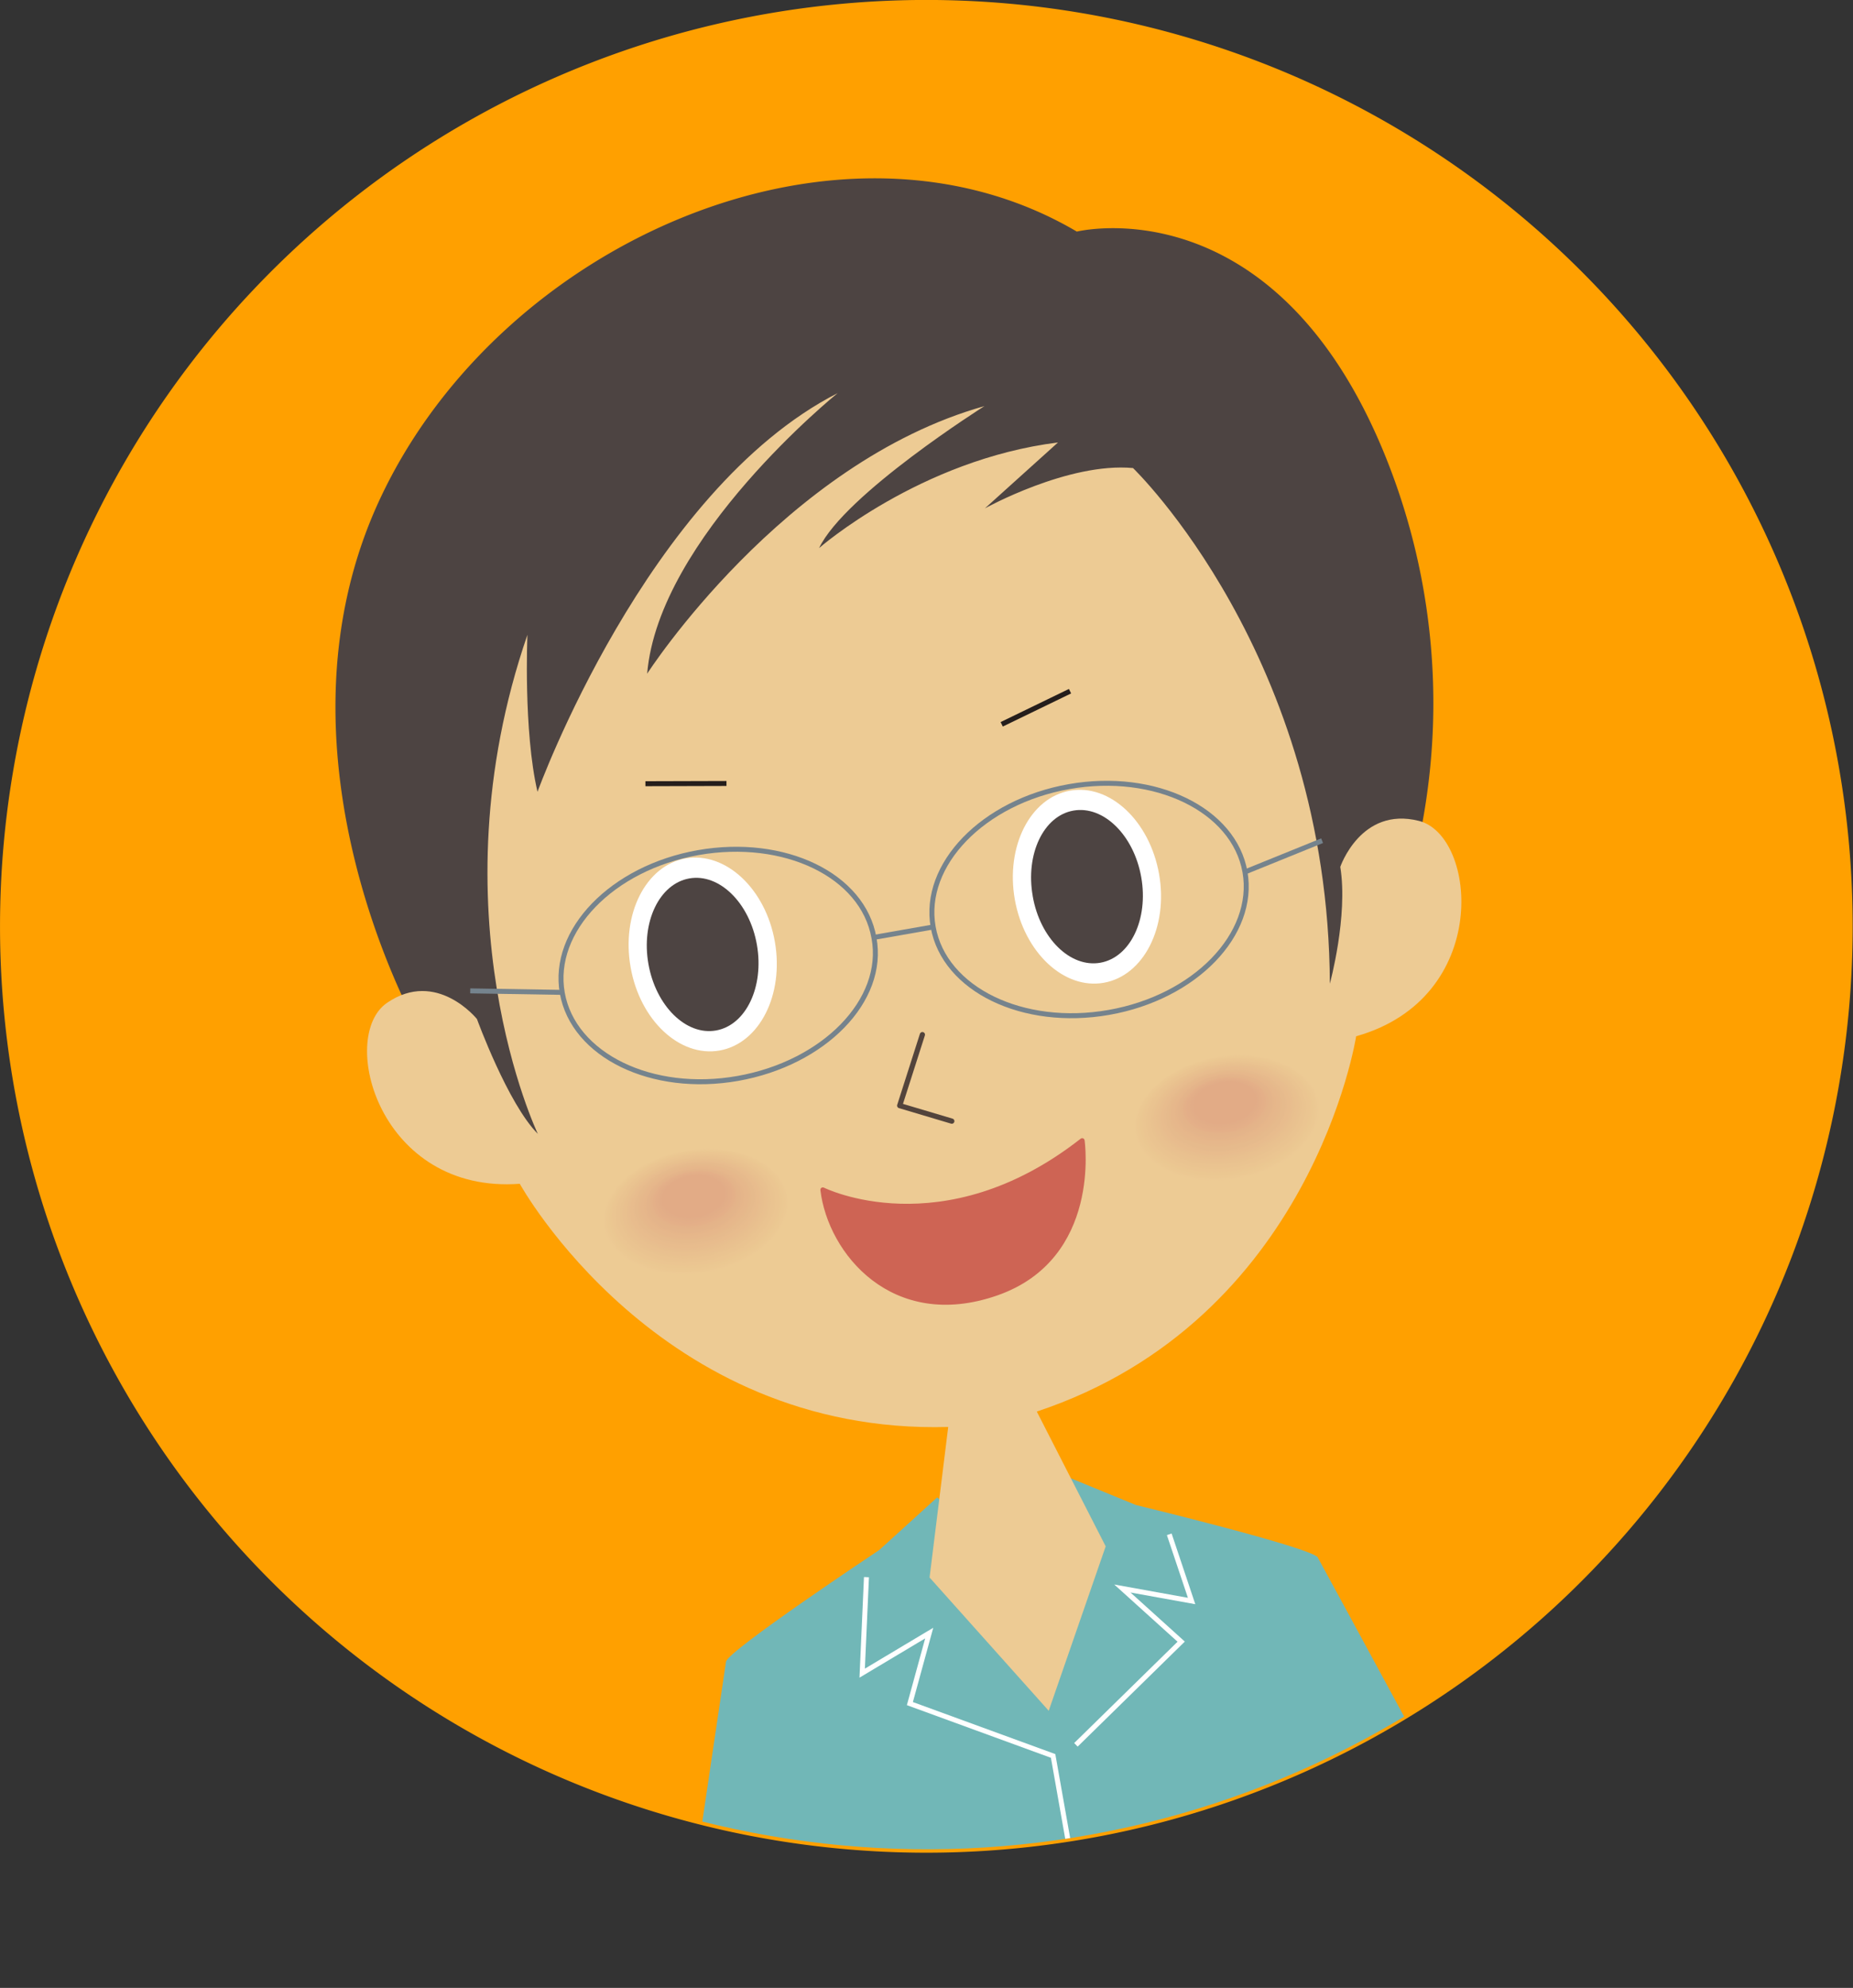 <svg xmlns="http://www.w3.org/2000/svg" xmlns:xlink="http://www.w3.org/1999/xlink" viewBox="0 0 160.03 171.67"><rect x="0" y="0" width="160.03" height="171.67" fill="#333333" stroke="none"/><defs><style>.cls-1,.cls-42,.cls-43,.cls-44,.cls-45,.cls-48{fill:none;}.cls-2{fill:#ffa000;}.cls-3{clip-path:url(#clip-path);}.cls-4{fill:#4d4442;}.cls-5{fill:#71b7b7;}.cls-6{fill:#edcb94;}.cls-7{fill:#edca94;}.cls-8{fill:#ecc993;}.cls-9{fill:#ecc892;}.cls-10{fill:#ebc892;}.cls-11{fill:#ebc791;}.cls-12{fill:#ebc691;}.cls-13{fill:#ebc591;}.cls-14{fill:#eac490;}.cls-15{fill:#eac390;}.cls-16{fill:#e9c28f;}.cls-17{fill:#e9c18f;}.cls-18{fill:#e9c08f;}.cls-19{fill:#e9c08e;}.cls-20{fill:#e8bf8e;}.cls-21{fill:#e8be8e;}.cls-22{fill:#e8bd8e;}.cls-23{fill:#e8bc8d;}.cls-24{fill:#e7bb8d;}.cls-25{fill:#e6ba8c;}.cls-26{fill:#e6b98b;}.cls-27{fill:#e6b88b;}.cls-28{fill:#e6b78b;}.cls-29{fill:#e6b68a;}.cls-30{fill:#e5b58a;}.cls-31{fill:#e4b48a;}.cls-32{fill:#e4b489;}.cls-33{fill:#e4b389;}.cls-34{fill:#e4b289;}.cls-35{fill:#e4b088;}.cls-36{fill:#e4af88;}.cls-37{fill:#e3ae88;}.cls-38{fill:#e3ae87;}.cls-39{fill:#e2ad87;}.cls-40{fill:#e2ac87;}.cls-41{fill:#e2ab86;}.cls-42{stroke:#75838d;}.cls-42,.cls-44,.cls-45{stroke-miterlimit:10;stroke-width:0.43px;}.cls-43{stroke:#53443c;stroke-width:0.45px;}.cls-43,.cls-48{stroke-linecap:round;stroke-linejoin:round;}.cls-44{stroke:#251e1c;}.cls-45{stroke:#fff;}.cls-46{fill:#fff;}.cls-47{fill:#ce6454;}.cls-48{stroke:#ce6454;stroke-width:0.42px;}</style><clipPath id="clip-path" transform="translate(0 0)"><path class="cls-1" d="M62.21,2a79.86,79.86,0,1,0,4-.81c-1.33.23-2.66.5-4,.81"/></clipPath></defs><title>アセット 1</title><g id="レイヤー_2" data-name="レイヤー 2"><g id="bg-students"><path class="cls-2" d="M158,62.21A80,80,0,1,1,62.21,2,80,80,0,0,1,158,62.21" transform="translate(0 0)"/><g class="cls-3"><path class="cls-4" d="M36.41,89.36s-14-24-3.59-46.28S72.64,8,93,20c0,0,16.93-4.2,26.52,19.09a56.92,56.92,0,0,1,0,43.25l-8.1,14.53L65,113.56s-21.77-7.74-28.63-24.2" transform="translate(0 0)"/><path class="cls-5" d="M113.82,134.51c-.45-.84-15.72-4.54-15.72-4.54l-6.24-2.56L87.39,134l-6.46-4.68-5,4.54s-13.09,8.7-13.23,9.64l-4.17,28.15,30.72-5.42,7.39-1.3,30.73-5.42s-13.1-24.19-13.56-25" transform="translate(0 0)"/><path class="cls-6" d="M115.74,74.89s1.77-5.27,6.8-4,6.29,15.3-5.42,18.6c0,0-3.78,24.5-27.58,32.41l5.95,11.64-4.92,14.2L80.28,136.23l1.61-13c-25.06.7-37-21-37-21-12.14.9-15.74-12.7-11.46-15.63S41.19,88,41.19,88s2.67,7.33,5.26,9.92c0,0-9.16-19.1-.9-43.1,0,0-.36,8.29.87,13.56,0,0,9.42-26,25.92-34.43,0,0-15.47,12.48-16.45,24.23,0,0,11.72-18.22,29.13-23.11,0,0-12.06,7.61-14.28,12.26,0,0,8.7-7.63,20.63-9.12l-6.31,5.69s7.21-4,12.79-3.48c0,0,16.87,16.22,17,44.53,0,0,1.59-5.83.9-10.09" transform="translate(0 0)"/><path class="cls-6" d="M114.16,95.19c.51,3-2.74,6.06-7.27,6.83s-8.61-1-9.12-4S100.5,92,105,91.17s8.62,1,9.13,4" transform="translate(0 0)"/><path class="cls-6" d="M114,95.18c.51,2.95-2.69,6-7.15,6.72s-8.47-1-9-4,2.7-6,7.15-6.72,8.48,1,9,4" transform="translate(0 0)"/><path class="cls-7" d="M113.88,95.17c.5,2.9-2.65,5.86-7,6.61s-8.33-1-8.83-3.89,2.65-5.85,7-6.6,8.34,1,8.83,3.88" transform="translate(0 0)"/><path class="cls-8" d="M113.74,95.16c.49,2.85-2.6,5.76-6.91,6.5s-8.19-1-8.68-3.82,2.61-5.76,6.91-6.5,8.2,1,8.68,3.82" transform="translate(0 0)"/><path class="cls-9" d="M113.61,95.15c.48,2.8-2.57,5.66-6.8,6.39s-8-1-8.54-3.76,2.57-5.66,6.8-6.38,8.05.95,8.54,3.75" transform="translate(0 0)"/><path class="cls-10" d="M113.47,95.14c.47,2.75-2.52,5.56-6.68,6.27s-7.92-.94-8.39-3.68,2.52-5.57,6.68-6.28,7.92.94,8.39,3.69" transform="translate(0 0)"/><path class="cls-11" d="M113.33,95.13c.46,2.7-2.47,5.46-6.56,6.16s-7.77-.92-8.24-3.62,2.47-5.46,6.56-6.16,7.78.92,8.24,3.62" transform="translate(0 0)"/><path class="cls-12" d="M113.19,95.12c.45,2.65-2.43,5.36-6.44,6s-7.63-.91-8.09-3.56,2.43-5.36,6.44-6,7.64.91,8.09,3.56" transform="translate(0 0)"/><path class="cls-13" d="M113.05,95.11c.45,2.6-2.38,5.26-6.32,5.93s-7.5-.88-7.94-3.48,2.38-5.26,6.32-5.94,7.5.89,7.94,3.49" transform="translate(0 0)"/><path class="cls-13" d="M112.91,95.1c.44,2.55-2.34,5.16-6.2,5.82s-7.36-.87-7.8-3.42,2.35-5.16,6.21-5.83,7.36.87,7.79,3.43" transform="translate(0 0)"/><path class="cls-14" d="M112.78,95.09c.42,2.5-2.3,5.06-6.09,5.71S99.47,100,99,97.44s2.3-5.06,6.09-5.71,7.21.85,7.65,3.36" transform="translate(0 0)"/><path class="cls-15" d="M112.64,95.08c.42,2.45-2.26,5-6,5.6s-7.08-.84-7.5-3.29,2.25-5,6-5.6,7.07.83,7.5,3.29" transform="translate(0 0)"/><path class="cls-15" d="M112.5,95.07c.41,2.4-2.21,4.86-5.86,5.49s-6.93-.82-7.34-3.23,2.2-4.86,5.85-5.49,6.93.82,7.35,3.23" transform="translate(0 0)"/><path class="cls-16" d="M112.36,95.06c.4,2.35-2.16,4.76-5.74,5.37s-6.79-.8-7.2-3.15,2.17-4.77,5.74-5.38,6.8.8,7.2,3.16" transform="translate(0 0)"/><path class="cls-17" d="M112.22,95.05c.4,2.3-2.12,4.66-5.62,5.26s-6.65-.78-7-3.09,2.12-4.66,5.62-5.27,6.66.79,7,3.1" transform="translate(0 0)"/><path class="cls-18" d="M112.08,95c.39,2.25-2.07,4.56-5.5,5.15s-6.51-.77-6.9-3,2.08-4.56,5.5-5.15,6.51.77,6.9,3" transform="translate(0 0)"/><path class="cls-19" d="M111.94,95c.38,2.21-2,4.47-5.38,5s-6.37-.75-6.75-3,2-4.47,5.38-5,6.37.74,6.75,3" transform="translate(0 0)"/><path class="cls-20" d="M111.8,95c.38,2.16-2,4.36-5.26,4.93s-6.24-.74-6.61-2.9,2-4.37,5.27-4.93,6.23.73,6.6,2.9" transform="translate(0 0)"/><path class="cls-21" d="M111.67,95c.36,2.12-1.94,4.27-5.15,4.82s-6.1-.71-6.46-2.82,1.94-4.27,5.15-4.82,6.09.71,6.46,2.82" transform="translate(0 0)"/><path class="cls-22" d="M111.53,95c.35,2.07-1.9,4.17-5,4.71s-6-.7-6.31-2.76,1.9-4.17,5-4.71,6,.7,6.31,2.76" transform="translate(0 0)"/><path class="cls-23" d="M111.39,95c.35,2-1.85,4.07-4.91,4.6s-5.82-.68-6.16-2.7,1.85-4.07,4.91-4.59S111,93,111.39,95" transform="translate(0 0)"/><path class="cls-23" d="M111.25,95c.34,2-1.81,4-4.79,4.49s-5.68-.67-6-2.63,1.81-4,4.79-4.48,5.67.66,6,2.62" transform="translate(0 0)"/><path class="cls-24" d="M111.11,95c.33,1.92-1.76,3.87-4.67,4.37s-5.54-.64-5.87-2.56,1.77-3.87,4.68-4.37,5.53.65,5.86,2.56" transform="translate(0 0)"/><path class="cls-25" d="M111,95c.32,1.87-1.72,3.78-4.55,4.26s-5.4-.63-5.72-2.49,1.72-3.78,4.56-4.26,5.39.63,5.71,2.49" transform="translate(0 0)"/><path class="cls-25" d="M110.84,94.94c.31,1.82-1.68,3.68-4.44,4.15s-5.26-.61-5.57-2.43,1.67-3.67,4.44-4.15,5.25.62,5.57,2.43" transform="translate(0 0)"/><path class="cls-26" d="M110.7,94.93c.3,1.77-1.63,3.58-4.33,4s-5.11-.6-5.41-2.37,1.63-3.57,4.32-4,5.11.6,5.42,2.36" transform="translate(0 0)"/><path class="cls-27" d="M110.56,94.92c.29,1.72-1.59,3.48-4.2,3.93s-5-.58-5.28-2.3,1.59-3.48,4.21-3.93,5,.58,5.27,2.3" transform="translate(0 0)"/><path class="cls-28" d="M110.42,94.91c.29,1.67-1.54,3.38-4.09,3.81s-4.83-.56-5.12-2.23,1.55-3.37,4.09-3.81,4.83.56,5.12,2.23" transform="translate(0 0)"/><path class="cls-28" d="M110.28,94.9c.28,1.62-1.5,3.28-4,3.7s-4.7-.54-5-2.17,1.5-3.27,4-3.7,4.7.55,5,2.17" transform="translate(0 0)"/><path class="cls-29" d="M110.14,94.89c.27,1.57-1.45,3.18-3.85,3.59s-4.55-.53-4.82-2.1,1.45-3.18,3.85-3.59,4.55.53,4.82,2.1" transform="translate(0 0)"/><path class="cls-30" d="M110,94.88c.26,1.52-1.41,3.08-3.73,3.48s-4.41-.52-4.68-2,1.41-3.07,3.74-3.47,4.41.51,4.67,2" transform="translate(0 0)"/><path class="cls-31" d="M109.86,94.87c.26,1.47-1.36,3-3.61,3.36s-4.27-.49-4.53-2,1.37-3,3.62-3.37,4.27.5,4.52,2" transform="translate(0 0)"/><path class="cls-32" d="M109.73,94.86c.24,1.42-1.33,2.88-3.5,3.25s-4.14-.48-4.38-1.9,1.32-2.88,3.5-3.25,4.13.48,4.38,1.9" transform="translate(0 0)"/><path class="cls-33" d="M109.59,94.85c.23,1.37-1.28,2.78-3.38,3.14s-4-.46-4.23-1.84,1.28-2.78,3.38-3.14,4,.46,4.23,1.84" transform="translate(0 0)"/><path class="cls-34" d="M109.45,94.84c.23,1.32-1.23,2.68-3.26,3s-3.86-.45-4.08-1.77,1.23-2.68,3.26-3,3.85.44,4.08,1.77" transform="translate(0 0)"/><path class="cls-35" d="M109.31,94.83c.22,1.27-1.19,2.58-3.14,2.91s-3.72-.42-3.94-1.7,1.19-2.58,3.15-2.91,3.71.42,3.93,1.7" transform="translate(0 0)"/><path class="cls-36" d="M109.17,94.82c.21,1.22-1.14,2.48-3,2.8s-3.58-.41-3.79-1.63,1.14-2.49,3-2.81,3.57.41,3.78,1.64" transform="translate(0 0)"/><path class="cls-37" d="M109,94.81c.21,1.17-1.09,2.38-2.9,2.69s-3.44-.39-3.64-1.57,1.1-2.38,2.91-2.69,3.43.39,3.63,1.57" transform="translate(0 0)"/><path class="cls-38" d="M108.9,94.8c.19,1.13-1.06,2.28-2.79,2.58s-3.3-.38-3.49-1.51,1-2.28,2.79-2.58,3.29.38,3.49,1.51" transform="translate(0 0)"/><path class="cls-39" d="M108.76,94.79c.18,1.08-1,2.18-2.67,2.47s-3.16-.36-3.35-1.44,1-2.19,2.68-2.47,3.15.36,3.34,1.44" transform="translate(0 0)"/><path class="cls-40" d="M108.62,94.78c.17,1-1,2.08-2.55,2.35s-3-.34-3.2-1.37,1-2.08,2.56-2.36,3,.35,3.19,1.38" transform="translate(0 0)"/><path class="cls-41" d="M108.48,94.77c.17,1-.92,2-2.43,2.24s-2.88-.32-3-1.3.92-2,2.44-2.25,2.87.33,3,1.31" transform="translate(0 0)"/><path class="cls-41" d="M108.34,94.75c.16.94-.88,1.89-2.32,2.14s-2.73-.31-2.89-1.24.87-1.89,2.31-2.13,2.74.3,2.9,1.23" transform="translate(0 0)"/><path class="cls-6" d="M68.32,103.27c.51,3-2.74,6.06-7.27,6.84s-8.62-1-9.13-4,2.74-6.06,7.27-6.83,8.61,1,9.13,4" transform="translate(0 0)"/><path class="cls-6" d="M68.18,103.26c.5,2.95-2.7,6-7.15,6.72s-8.48-1-9-4,2.69-6,7.15-6.72,8.47,1,9,4" transform="translate(0 0)"/><path class="cls-7" d="M68,103.25c.49,2.9-2.65,5.86-7,6.61s-8.34-1-8.84-3.88,2.66-5.86,7-6.61,8.33,1,8.83,3.88" transform="translate(0 0)"/><path class="cls-8" d="M67.9,103.24c.49,2.85-2.61,5.76-6.91,6.5s-8.2-1-8.69-3.82,2.61-5.76,6.92-6.5,8.19,1,8.68,3.82" transform="translate(0 0)"/><path class="cls-9" d="M67.76,103.23c.48,2.8-2.56,5.66-6.8,6.39s-8.05-1-8.53-3.76,2.56-5.65,6.8-6.38,8.05,1,8.53,3.75" transform="translate(0 0)"/><path class="cls-10" d="M67.62,103.22c.48,2.75-2.52,5.56-6.68,6.28s-7.91-.94-8.38-3.69,2.51-5.56,6.68-6.27,7.91.93,8.38,3.68" transform="translate(0 0)"/><path class="cls-11" d="M67.48,103.21c.47,2.7-2.47,5.46-6.56,6.16s-7.77-.92-8.24-3.62,2.48-5.46,6.57-6.16,7.77.92,8.23,3.62" transform="translate(0 0)"/><path class="cls-12" d="M67.34,103.2c.46,2.65-2.42,5.36-6.44,6s-7.63-.9-8.09-3.55,2.43-5.36,6.45-6,7.63.9,8.08,3.55" transform="translate(0 0)"/><path class="cls-13" d="M67.21,103.19c.44,2.61-2.39,5.26-6.33,5.94s-7.49-.89-7.94-3.49,2.39-5.26,6.32-5.94,7.5.89,7.95,3.49" transform="translate(0 0)"/><path class="cls-13" d="M67.07,103.18c.44,2.56-2.34,5.16-6.21,5.83s-7.35-.87-7.79-3.43,2.34-5.16,6.21-5.82,7.35.87,7.79,3.42" transform="translate(0 0)"/><path class="cls-14" d="M66.93,103.17c.43,2.51-2.3,5.06-6.09,5.72s-7.21-.86-7.65-3.36,2.3-5.06,6.09-5.72,7.22.86,7.65,3.36" transform="translate(0 0)"/><path class="cls-15" d="M66.79,103.16c.42,2.46-2.25,5-6,5.6s-7.07-.83-7.5-3.29,2.26-5,6-5.6,7.07.83,7.49,3.29" transform="translate(0 0)"/><path class="cls-15" d="M66.65,103.15c.42,2.41-2.2,4.86-5.85,5.49s-6.93-.82-7.35-3.22,2.21-4.87,5.85-5.49,6.94.81,7.35,3.22" transform="translate(0 0)"/><path class="cls-16" d="M66.51,103.14c.41,2.36-2.16,4.76-5.73,5.38s-6.8-.8-7.2-3.16,2.16-4.76,5.74-5.38,6.79.8,7.19,3.16" transform="translate(0 0)"/><path class="cls-17" d="M66.38,103.13c.39,2.31-2.12,4.66-5.62,5.27s-6.66-.79-7-3.1,2.12-4.66,5.61-5.26,6.66.78,7.06,3.09" transform="translate(0 0)"/><path class="cls-18" d="M66.24,103.12c.38,2.26-2.08,4.56-5.5,5.15s-6.52-.76-6.91-3,2.08-4.57,5.5-5.16,6.52.77,6.91,3" transform="translate(0 0)"/><path class="cls-19" d="M66.1,103.11c.38,2.21-2,4.47-5.38,5s-6.38-.75-6.76-3,2-4.47,5.38-5,6.38.75,6.76,3" transform="translate(0 0)"/><path class="cls-20" d="M66,103.1c.37,2.16-2,4.37-5.26,4.93s-6.24-.73-6.61-2.89,2-4.37,5.26-4.93,6.24.73,6.61,2.89" transform="translate(0 0)"/><path class="cls-21" d="M65.82,103.09c.36,2.11-1.94,4.27-5.14,4.82s-6.1-.72-6.46-2.83,1.94-4.27,5.14-4.82,6.1.72,6.46,2.83" transform="translate(0 0)"/><path class="cls-22" d="M65.68,103.08c.36,2.06-1.89,4.17-5,4.71s-5.95-.7-6.3-2.77,1.89-4.16,5-4.7,6,.7,6.31,2.76" transform="translate(0 0)"/><path class="cls-23" d="M65.55,103.07c.34,2-1.86,4.07-4.91,4.59S54.82,107,54.47,105s1.86-4.07,4.91-4.6,5.82.68,6.17,2.7" transform="translate(0 0)"/><path class="cls-23" d="M65.4,103.06c.34,2-1.8,4-4.79,4.48s-5.67-.66-6-2.63,1.81-4,4.79-4.48,5.68.66,6,2.63" transform="translate(0 0)"/><path class="cls-24" d="M65.27,103.05c.33,1.91-1.77,3.87-4.68,4.37s-5.53-.65-5.86-2.56,1.76-3.88,4.67-4.38,5.54.65,5.87,2.57" transform="translate(0 0)"/><path class="cls-25" d="M65.13,103c.32,1.86-1.72,3.77-4.56,4.26s-5.39-.64-5.71-2.5,1.72-3.77,4.55-4.26,5.4.63,5.72,2.5" transform="translate(0 0)"/><path class="cls-25" d="M65,103c.31,1.81-1.68,3.67-4.44,4.14s-5.25-.61-5.57-2.43,1.68-3.67,4.44-4.15,5.26.62,5.57,2.44" transform="translate(0 0)"/><path class="cls-26" d="M64.85,103c.3,1.76-1.63,3.57-4.32,4s-5.11-.6-5.42-2.36,1.63-3.58,4.32-4,5.12.6,5.42,2.37" transform="translate(0 0)"/><path class="cls-27" d="M64.71,103c.3,1.72-1.58,3.48-4.2,3.93s-5-.58-5.27-2.3,1.59-3.47,4.2-3.92,5,.58,5.27,2.29" transform="translate(0 0)"/><path class="cls-28" d="M64.57,103c.29,1.67-1.54,3.38-4.08,3.82s-4.84-.57-5.12-2.24,1.54-3.37,4.08-3.81,4.84.57,5.12,2.23" transform="translate(0 0)"/><path class="cls-28" d="M64.44,103c.27,1.62-1.5,3.28-4,3.7s-4.7-.54-5-2.16,1.5-3.28,4-3.7,4.7.54,5,2.16" transform="translate(0 0)"/><path class="cls-29" d="M64.3,103c.27,1.58-1.46,3.18-3.85,3.59s-4.56-.53-4.83-2.1,1.46-3.17,3.85-3.59,4.56.53,4.83,2.1" transform="translate(0 0)"/><path class="cls-30" d="M64.16,103c.26,1.52-1.41,3.08-3.73,3.48s-4.42-.51-4.68-2,1.41-3.08,3.73-3.48,4.42.51,4.68,2" transform="translate(0 0)"/><path class="cls-31" d="M64,103c.25,1.48-1.36,3-3.61,3.37s-4.28-.5-4.53-2,1.36-3,3.61-3.36,4.28.49,4.53,2" transform="translate(0 0)"/><path class="cls-32" d="M63.88,102.94c.24,1.43-1.32,2.88-3.49,3.26s-4.14-.48-4.38-1.91,1.32-2.87,3.49-3.25,4.14.48,4.38,1.9" transform="translate(0 0)"/><path class="cls-33" d="M63.74,102.93c.24,1.38-1.27,2.78-3.37,3.14s-4-.46-4.24-1.83,1.28-2.78,3.38-3.14,4,.46,4.23,1.83" transform="translate(0 0)"/><path class="cls-34" d="M63.6,102.92c.23,1.33-1.23,2.68-3.26,3s-3.85-.44-4.08-1.77,1.23-2.68,3.26-3,3.86.45,4.08,1.77" transform="translate(0 0)"/><path class="cls-35" d="M63.47,102.91c.22,1.28-1.19,2.58-3.15,2.92s-3.71-.43-3.93-1.7,1.19-2.58,3.14-2.92,3.72.43,3.94,1.7" transform="translate(0 0)"/><path class="cls-36" d="M63.33,102.9c.21,1.23-1.15,2.48-3,2.81s-3.57-.41-3.78-1.64,1.14-2.48,3-2.81,3.58.42,3.79,1.64" transform="translate(0 0)"/><path class="cls-37" d="M63.19,102.89c.2,1.18-1.1,2.38-2.91,2.69s-3.43-.39-3.64-1.57,1.1-2.38,2.91-2.69,3.44.39,3.64,1.57" transform="translate(0 0)"/><path class="cls-38" d="M63.05,102.88c.19,1.13-1,2.28-2.79,2.58s-3.3-.37-3.49-1.5,1.06-2.29,2.79-2.58,3.3.37,3.49,1.5" transform="translate(0 0)"/><path class="cls-39" d="M62.91,102.87c.19,1.08-1,2.18-2.67,2.47s-3.15-.36-3.34-1.44,1-2.18,2.67-2.47,3.16.36,3.34,1.44" transform="translate(0 0)"/><path class="cls-40" d="M62.77,102.86c.18,1-1,2.08-2.55,2.36s-3-.34-3.19-1.37,1-2.09,2.55-2.36,3,.34,3.19,1.37" transform="translate(0 0)"/><path class="cls-41" d="M62.64,102.85c.16,1-.93,2-2.44,2.25s-2.88-.33-3.05-1.31.93-2,2.44-2.25,2.88.33,3,1.31" transform="translate(0 0)"/><path class="cls-41" d="M62.5,102.84c.16.93-.88,1.89-2.32,2.13s-2.74-.3-2.9-1.24.88-1.88,2.32-2.13,2.74.31,2.9,1.24" transform="translate(0 0)"/><path class="cls-42" d="M75.48,81c1,5.39-4.31,10.81-11.75,12.13s-14.22-2-15.17-7.38,4.3-10.81,11.74-12.12S74.53,75.57,75.48,81Z" transform="translate(0 0)"/><path class="cls-42" d="M107.52,75.3c.94,5.39-4.31,10.82-11.75,12.13s-14.23-2-15.18-7.38S84.9,69.24,92.33,67.93,106.57,69.92,107.52,75.3Z" transform="translate(0 0)"/><polyline class="cls-43" points="79.66 89.35 77.7 95.48 82.2 96.82"/><line class="cls-42" x1="75.48" y1="80.95" x2="80.43" y2="80.08"/><line class="cls-44" x1="55.74" y1="67.68" x2="62.74" y2="67.66"/><line class="cls-44" x1="86.51" y1="62.55" x2="92.41" y2="59.69"/><line class="cls-42" x1="48.56" y1="85.7" x2="40.61" y2="85.57"/><line class="cls-42" x1="107.52" y1="75.3" x2="114.18" y2="72.6"/><polyline class="cls-45" points="74.83 136.2 74.46 144.49 80.25 141.03 78.58 147.12 90.95 151.64 93.56 166.41"/><polyline class="cls-45" points="100.98 132.5 102.91 138.26 96.93 137.18 102.01 141.77 92.92 150.68"/><path class="cls-46" d="M87.64,77.67c.81,4.58,4.25,7.81,7.69,7.2s5.58-4.81,4.77-9.39-4.25-7.81-7.69-7.2-5.57,4.81-4.77,9.39" transform="translate(0 0)"/><path class="cls-4" d="M89.19,77.4c.63,3.63,3.25,6.2,5.84,5.74s4.17-3.76,3.53-7.39S95.3,69.55,92.71,70s-4.16,3.76-3.52,7.39" transform="translate(0 0)"/><path class="cls-46" d="M54.46,83.52c.8,4.59,4.25,7.81,7.69,7.2s5.57-4.81,4.77-9.39-4.26-7.8-7.7-7.2-5.57,4.81-4.76,9.39" transform="translate(0 0)"/><path class="cls-4" d="M56,83.25c.64,3.63,3.26,6.2,5.84,5.74S66,85.23,65.37,81.6s-3.25-6.2-5.84-5.74S55.36,79.63,56,83.25" transform="translate(0 0)"/><path class="cls-47" d="M71.06,102.75s10.36,5.18,22.4-4.25c0,0,1.48,10.09-7.42,13.18s-14.34-3.56-15-8.93" transform="translate(0 0)"/><path class="cls-48" d="M71.06,102.75s10.36,5.18,22.4-4.25c0,0,1.48,10.09-7.42,13.18S71.7,108.12,71.06,102.75Z" transform="translate(0 0)"/></g></g></g></svg>